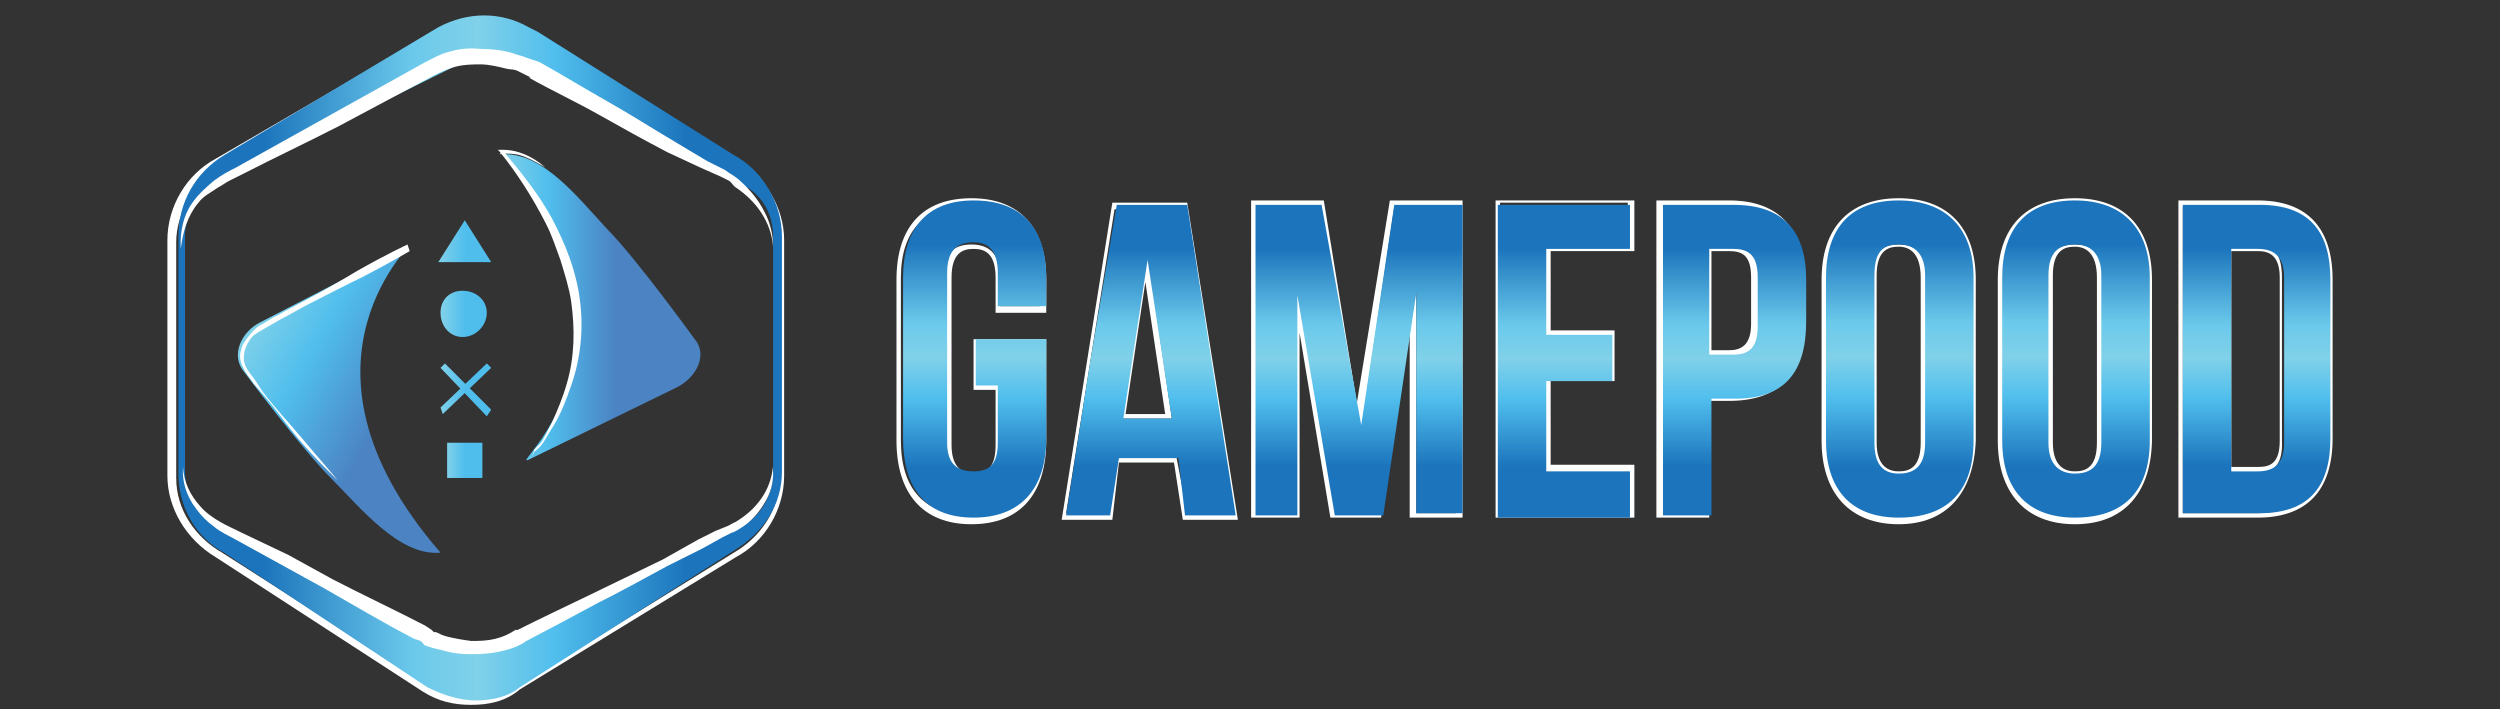 <svg width="1135" height="322" viewBox="0 0 1135 322" fill="none" xmlns="http://www.w3.org/2000/svg">
<rect x="0" y="0" width="1135" height="322" fill="#333333" stroke="none"/>
<path d="M214 320C205.954 320 199.152 318.472 192 314.001L98 253.008C84.589 244.959 76 230.769 76 216.013V109.025C76 93.822 84.589 79.185 98 72.03L196 15.037C209.411 6.988 225.695 6.988 240 15.037L244 16.037L334 72.03C347.411 80.079 356 94.269 356 109.025V216.013C356 231.216 347.411 245.853 334 253.008L236 313.001C229.742 318.367 222.046 320 214 320ZM219 13.037C211.848 13.037 204.258 14.459 198 18.036L101 76.029C88.483 83.184 80 96.163 80 110.025V217.012C80 231.322 88.483 243.854 101 251.008L195 311.001C201.258 314.578 207.848 317 215 317C222.152 317 229.742 314.578 236 311.001L333 251.008C345.517 243.854 354 230.875 354 217.012V110.025C354 95.716 345.517 83.184 333 76.029L242 20.036L238 18.036C231.742 14.459 226.152 13.037 219 13.037Z" fill="white"/>
<path d="M216 318C208.848 318 201.152 315.581 194 312.007L102 251.079C88.589 243.932 81 229.862 81 215.121V107.248C81 92.061 88.589 78.333 102 70.292L199 12.36C212.411 5.213 227.483 5.213 240 12.36L244 14.358L333 70.292C346.411 77.439 355 92.507 355 107.248V214.122C355 229.31 346.411 242.04 333 250.08L236 312.007C230.636 316.474 223.152 318 216 318ZM220 26.344C215.53 26.344 210.47 27.659 206 30.339L97 84.276C88.954 88.743 84 98.315 84 107.248V214.122C84 223.95 88.954 233.627 97 238.094L202 292.031C210.046 296.498 218.954 296.603 227 293.029L229 292.031L338 238.094C346.046 233.627 351 223.95 351 214.122V107.248C351 97.421 346.046 88.743 338 84.276L231 29.34C227.424 27.553 223.576 26.344 220 26.344Z" fill="url(#paint0_linear_28_126)"/>
<path d="M239.905 208.743L307.364 175.811C316.233 171.348 321.508 160.997 315.3 153.856C315.3 153.856 288.922 117.347 275.618 103.958C262.314 89.677 246.626 69.135 228 70.028C301.616 159.289 230.148 213.206 239.905 208.743Z" fill="url(#paint1_linear_28_126)"/>
<path d="M184.057 112.354L118.291 146.243C109.382 150.701 104.974 161.039 110.319 168.171C110.319 168.171 136.814 203.638 150.177 217.011C163.541 230.383 181.291 252.682 200 250.899C123.384 162.639 192.966 107.005 184.057 112.354Z" fill="url(#paint2_linear_28_126)"/>
<path d="M210 153C215.925 153 221 147.928 221 142C221 136.072 215.925 132 210 132C204.075 132 200 136.072 200 142C200 147.928 204.075 153 210 153Z" fill="url(#paint3_linear_28_126)"/>
<path d="M223 119H199L211 100L223 119Z" fill="url(#paint4_linear_28_126)"/>
<path d="M223 186L221 189L200 167L202 165L223 186Z" fill="url(#paint5_linear_28_126)"/>
<path d="M201 188L200 185L221 165L223 167L201 188Z" fill="url(#paint6_linear_28_126)"/>
<path d="M219 201H203V217H219V201Z" fill="url(#paint7_linear_28_126)"/>
<path d="M441 238C418.648 238 407 223.703 407 200V127C407 102.85 419.095 90 441 90C462.904 90 475 103.297 475 127V142H452V126C452 114.372 446.47 113 442 113C437.529 113 432 114.372 432 126V202C432 210.944 435.741 215 442 215C449.152 215 452 210.944 452 202V177H442V154H475V200C475 224.15 463.351 238 441 238ZM441 93C420.436 93 409 104.086 409 126V200C409 222.361 419.989 234 441 234C461.563 234 473 221.914 473 200V157H444V174H454V202C454 211.839 449.94 217 441 217C432.059 217 428 211.839 428 202V126C428 116.161 432.059 111 441 111C449.94 111 454 116.161 454 126V139H472V127C472.447 104.639 461.563 93 441 93Z" fill="white"/>
<path d="M562 236H537L533 210H508L505 236H482L505 92H539L562 236ZM539 233H558L536 95H506L484 233H502L505 207H534L539 233ZM532 190H507L520 108L532 190ZM511 188H529L520 128L511 188Z" fill="white"/>
<path d="M664 235H640V151L627 235H604L590 151V235H568V91H601L616 183L631 91H664V235V235ZM643 233H661V94H633L617 202L599 94H571V232H588V134H591L608 232H626L641 132H643V233Z" fill="white"/>
<path d="M742 235H679V91H742V114H704V150H733V173H704V211H742V235ZM681 233H739V215H701V171H731V153H701V110H739V92H681V233Z" fill="white"/>
<path d="M777 235H752V91H785C807.351 91 819 103.297 819 127V146C819 170.15 807.798 182 785 182H776V235H777ZM755 233H774V179H786C807.457 179 818 167.914 818 146V127C818 104.639 807.01 94 786 94H755V233V233ZM786 162H775V111H786C794.94 111 799 115.267 799 126V147C799 156.839 794.046 162 786 162ZM777 159H785C790.364 159 795 156.839 795 147V126C795 116.161 791.258 114 785 114H777V159Z" fill="white"/>
<path d="M862 238C839.648 238 827 223.703 827 200V127C827 103.744 839.201 90 862 90C884.351 90 897 103.297 897 127V200C896.105 223.703 883.904 238 862 238ZM862 93C841.436 93 830 104.981 830 126V200C830 222.361 841.883 234 862 234C882.563 234 894 221.019 894 200V127C894 104.639 882.116 93 862 93ZM862 217C853.059 217 848 211.839 848 202V126C848 116.161 853.059 111 862 111C870.94 111 875 116.161 875 126V202C874.105 211.392 870.046 217 862 217ZM862 112C857.529 112 852 113.372 852 125V201C852 212.628 858.423 214 862 214C866.47 214 872 212.628 872 201V126C872 114.372 866.47 112 862 112Z" fill="white"/>
<path d="M942 238C919.648 238 907 223.703 907 200V127C907 103.744 919.201 90 942 90C964.351 90 977 103.297 977 127V200C976.552 223.703 964.351 238 942 238ZM942 93C921.436 93 910 104.981 910 126V200C910 222.361 921.883 234 942 234C962.563 234 974 221.019 974 200V127C974.447 104.639 962.563 93 942 93ZM942 217C933.059 217 928 211.839 928 202V126C928 116.161 933.059 111 942 111C950.94 111 955 116.161 955 126V202C954.105 211.392 950.94 217 942 217ZM942 112C937.529 112 932 113.372 932 125V201C932 212.628 938.423 214 942 214C946.47 214 952 212.628 952 201V126C952 114.372 946.47 112 942 112Z" fill="white"/>
<path d="M1025 235H989V91H1025C1047.35 91 1059 103.297 1059 127V199C1059 223.15 1046.9 235 1025 235ZM991 233H1024C1045.46 233 1056 220.914 1056 199V127C1056 104.639 1045.01 94 1024 94H991V233ZM1024 215H1010V111H1024C1032.94 111 1036 116.161 1036 126V200C1036.45 210.286 1032.94 215 1024 215ZM1013 212H1025C1030.36 212 1035 210.733 1035 200V126C1035 115.267 1029.47 114 1025 114H1013V212Z" fill="white"/>
<path d="M444 154H475V199C475 222.256 463.01 235 442 235C419.649 235 410 220.914 410 199V126C410 103.639 420.99 91 442 91C464.351 91 475 104.086 475 126V139H453V124C453 114.161 449.152 110 442 110C434.848 110 430 113.267 430 124V201C430 210.839 434.848 214 442 214C449.152 214 453 210.839 453 201V175H443V154H444Z" fill="url(#paint8_linear_28_126)"/>
<path d="M561 234H538L535 208H508L504 234H484L495 164L507 93H539L561 234ZM510 190H532L521 118L510 190Z" fill="url(#paint9_linear_28_126)"/>
<path d="M618 193L633 93H664V233H643V133L628 234H606L589 134V234H570V93H600L618 193Z" fill="url(#paint10_linear_28_126)"/>
<path d="M702 152H732V173H702V214H740V235H680V93H740V113H702V152Z" fill="url(#paint11_linear_28_126)"/>
<path d="M820 127V146C820 169.256 809.904 181 788 181H777V234H755V93H787C809.351 93 820 104.639 820 127ZM776 113V161H787C794.152 161 798 157.839 798 148V126C798 116.161 794.152 113 787 113H776V113Z" fill="url(#paint12_linear_28_126)"/>
<path d="M829 126C829 103.639 840.096 91 862 91C883.904 91 896 104.086 896 126V200C896 223.256 883.904 235 862 235C840.096 235 829 221.914 829 200V126ZM851 201C851 210.839 854.848 215 862 215C869.152 215 874 211.733 874 201V125C874 115.161 869.152 111 862 111C854.848 111 851 114.267 851 125V201Z" fill="url(#paint13_linear_28_126)"/>
<path d="M909 126C909 103.639 920.096 91 942 91C963.904 91 976 104.086 976 126V200C976 223.256 963.904 235 942 235C920.096 235 909 221.914 909 200V126ZM930 201C930 210.839 934.848 215 942 215C949.152 215 954 211.733 954 201V125C954 115.161 949.152 111 942 111C934.848 111 930 114.267 930 125V201Z" fill="url(#paint14_linear_28_126)"/>
<path d="M991 93H1026C1048.35 93 1058 105.086 1058 127V199C1058 221.361 1047.9 233 1026 233H991V93ZM1013 113V214H1025C1032.15 214 1037 210.839 1037 201V126C1037 116.161 1032.15 113 1025 113H1013Z" fill="url(#paint15_linear_28_126)"/>
<path d="M350.881 212C351.327 217.367 350.563 222.081 347.883 227C345.202 231.919 341.251 236.869 335.891 240C334.551 240.894 333.234 241.553 331.893 242L327.896 244L318.902 249L302.913 257C292.192 262.814 281.656 268.633 270.935 274C260.213 279.814 250.124 285.186 238.956 291V291C235.382 293.683 230.432 295.106 225.965 296C221.498 296.894 217.441 297 212.974 297C208.507 297 204.45 296.342 199.983 295C197.749 294.553 195.221 293.894 192.987 293C192.541 293 192.435 292.447 191.988 292V292L190.989 291L187.991 290C174.142 282.844 160.42 274.603 147.018 267L127.032 256L107.046 245C103.918 243.211 100.179 241.683 97.052 239C93.925 236.764 91.291 234.131 89.058 231C84.59 225.186 82.615 218.708 83.062 212C83.508 218.708 86.142 224.633 91.056 230C93.29 232.683 96.923 235.211 100.05 237C103.177 238.789 106.47 240.211 110.043 242L131.029 252L151.016 263C164.864 270.156 179.139 276.844 192.987 284L195.985 286V286L196.985 287C197.431 287 197.537 287 197.984 287C199.771 287.894 201.194 288.553 202.981 289C206.554 289.894 210.399 290.553 213.973 291C217.994 291 221.392 290.894 224.966 290C228.54 289.106 231.279 287.789 233.96 286H234.959V286C245.68 280.633 256.769 275.367 267.937 270C279.105 264.633 289.746 259.367 300.914 254L316.904 245L324.898 241L329.895 239C331.235 238.553 332.552 237.447 333.892 237C343.72 231.186 349.987 222.286 350.881 212Z" fill="white"/>
<path d="M82.074 113C81.627 105.417 83.156 97.302 88.072 91.057C90.307 87.935 93.941 84.757 97.07 82.081C100.645 79.404 103.492 77.881 107.067 76.096C121.368 68.067 135.754 60.188 150.055 52.159C164.356 44.13 178.742 36.25 193.043 28.221C196.619 26.437 200.571 24.127 205.04 23.234C209.509 21.896 214.12 21.791 219.036 22.237C223.505 22.237 229.01 22.894 233.032 24.232C235.267 25.124 237.243 25.334 239.031 26.227L245.029 28.221C255.308 34.02 265.742 40.376 276.021 46.175C286.299 51.973 296.18 58.329 306.012 64.128L321.008 73.104L329.006 77.094C330.347 77.986 331.111 78.642 332.005 79.089C333.346 79.981 335.11 81.189 336.004 82.081C340.473 86.095 344.32 90.692 347.001 96.044C349.683 100.951 351 106.65 351 112.003C350.106 100.851 343.39 91.318 334.005 85.073C332.664 84.181 332.346 82.973 331.006 82.081L327.007 80.086L318.009 76.096L303.013 69.115C292.734 63.762 282.3 57.958 272.022 52.159C261.743 46.36 250.309 41.002 240.03 35.203H241.03L235.032 32.211C233.244 31.319 231.821 31.66 230.033 31.214C226.458 30.322 222.059 29.219 218.037 29.219C214.461 29.219 210.615 29.324 207.04 30.216C203.464 31.108 200.618 32.422 197.042 34.206C182.741 41.789 168.355 49.563 154.054 57.146C139.306 64.729 124.814 71.506 110.066 79.089L104.068 82.081C102.28 82.973 100.857 84.181 99.069 85.073C95.941 87.303 92.306 88.932 90.072 92.055C85.156 97.853 82.968 105.417 82.074 113Z" fill="white"/>
<path d="M247.563 76C244.496 74.211 241.266 72.342 237.761 71C234.256 69.658 230.485 69.553 226.98 70L227.96 68C236.285 77.839 244.369 87.819 250.503 99C256.637 110.628 261.492 122.583 263.244 136C264.997 148.969 263.705 162.478 259.324 175C257.133 181.261 254.988 187.186 251.483 193C249.73 195.683 248.335 198.317 246.582 201C245.706 202.342 243.976 204.106 242.662 205L241.682 207C241.244 207.447 241.682 206.553 241.682 207C241.682 207.447 241.244 207 241.682 207C241.682 207 241.682 207.553 241.682 208C241.682 208 242.12 208 241.682 208V207C241.682 206.553 241.682 207 241.682 207L242.662 204L245.602 201C247.355 198.317 248.75 195.131 250.503 192C253.132 186.186 255.611 180.261 257.364 174C260.869 161.925 261.076 149.522 259.324 137C258.448 130.739 256.176 123.814 254.423 118C252.233 112.186 250.629 106.814 247.563 101C241.867 89.819 234.867 78.839 226.98 69L226 68H227.96C235.409 68 241.867 71.081 247.563 76Z" fill="white"/>
<path d="M186 114C186 114 177.904 118.844 164.124 126C157.456 129.131 149.149 133.528 140.259 138C135.814 140.236 131.777 142.764 127.332 145C125.11 146.342 122.594 147.658 120.372 149C118.149 150.342 116.184 151.211 114.406 153C111.294 156.578 109.644 161.975 111.422 166C112.311 168.236 114.066 170.211 115.4 172C116.733 173.789 118.044 176.211 119.377 178C125.156 185.603 131.392 192.186 136.282 198C141.171 203.814 145.102 208.422 148.214 212C151.326 215.578 153.186 218 153.186 218C153.186 218 151.326 216.131 148.214 213C145.102 209.869 140.177 204.814 135.287 199C130.398 193.186 125.6 186.156 119.377 179C118.044 177.211 115.739 175.236 114.406 173C113.072 171.211 111.762 169.683 110.428 167C109.095 164.317 108.545 161.683 109.434 159C109.878 156.317 111.633 154.236 113.411 152C115.189 149.764 117.155 147.894 119.377 147C121.6 145.658 124.115 143.894 126.338 143C130.783 140.317 135.264 138.236 139.265 136C147.71 131.528 155.468 127.025 162.135 123C175.47 115.397 185.006 111 185.006 111L186 114Z" fill="white"/>
<defs>
<linearGradient id="paint0_linear_28_126" x1="81.381" y1="162.497" x2="355.25" y2="162.497" gradientUnits="userSpaceOnUse">
<stop offset="0.14" stop-color="#1C75BC"/>
<stop offset="0.387" stop-color="#6BC9EB"/>
<stop offset="0.495" stop-color="#80D1E9"/>
<stop offset="0.624" stop-color="#50BEED"/>
<stop offset="0.839" stop-color="#1C75BC"/>
</linearGradient>
<linearGradient id="paint1_linear_28_126" x1="227.311" y1="139.471" x2="316.915" y2="139.471" gradientUnits="userSpaceOnUse">
<stop stop-color="#80D1E9"/>
<stop offset="0.242" stop-color="#50BEED"/>
<stop offset="0.581" stop-color="#4B83C3"/>
</linearGradient>
<linearGradient id="paint2_linear_28_126" x1="117.354" y1="140.605" x2="226.855" y2="203.623" gradientUnits="userSpaceOnUse">
<stop stop-color="#80D1E9"/>
<stop offset="0.242" stop-color="#50BEED"/>
<stop offset="0.581" stop-color="#4B83C3"/>
</linearGradient>
<linearGradient id="paint3_linear_28_126" x1="200.738" y1="142.666" x2="221.295" y2="142.666" gradientUnits="userSpaceOnUse">
<stop stop-color="#80D1E9"/>
<stop offset="0.29" stop-color="#64C6EB"/>
<stop offset="0.5" stop-color="#50BEED"/>
</linearGradient>
<linearGradient id="paint4_linear_28_126" x1="199.217" y1="109.513" x2="223.376" y2="109.513" gradientUnits="userSpaceOnUse">
<stop stop-color="#80D1E9"/>
<stop offset="0.29" stop-color="#64C6EB"/>
<stop offset="0.5" stop-color="#50BEED"/>
</linearGradient>
<linearGradient id="paint5_linear_28_126" x1="200.204" y1="176.883" x2="223.056" y2="176.883" gradientUnits="userSpaceOnUse">
<stop stop-color="#80D1E9"/>
<stop offset="0.29" stop-color="#64C6EB"/>
<stop offset="0.5" stop-color="#50BEED"/>
</linearGradient>
<linearGradient id="paint6_linear_28_126" x1="199.54" y1="176.387" x2="223.182" y2="176.387" gradientUnits="userSpaceOnUse">
<stop stop-color="#80D1E9"/>
<stop offset="0.29" stop-color="#64C6EB"/>
<stop offset="0.5" stop-color="#50BEED"/>
</linearGradient>
<linearGradient id="paint7_linear_28_126" x1="202.949" y1="209.049" x2="219.211" y2="209.049" gradientUnits="userSpaceOnUse">
<stop stop-color="#80D1E9"/>
<stop offset="0.29" stop-color="#64C6EB"/>
<stop offset="0.5" stop-color="#50BEED"/>
</linearGradient>
<linearGradient id="paint8_linear_28_126" x1="442.474" y1="90.735" x2="442.474" y2="235.275" gradientUnits="userSpaceOnUse">
<stop offset="0.14" stop-color="#1C75BC"/>
<stop offset="0.387" stop-color="#6BC9EB"/>
<stop offset="0.495" stop-color="#80D1E9"/>
<stop offset="0.624" stop-color="#50BEED"/>
<stop offset="0.839" stop-color="#1C75BC"/>
</linearGradient>
<linearGradient id="paint9_linear_28_126" x1="522.451" y1="93.166" x2="522.451" y2="234.187" gradientUnits="userSpaceOnUse">
<stop offset="0.14" stop-color="#1C75BC"/>
<stop offset="0.387" stop-color="#6BC9EB"/>
<stop offset="0.495" stop-color="#80D1E9"/>
<stop offset="0.624" stop-color="#50BEED"/>
<stop offset="0.839" stop-color="#1C75BC"/>
</linearGradient>
<linearGradient id="paint10_linear_28_126" x1="617.243" y1="93.166" x2="617.243" y2="234.187" gradientUnits="userSpaceOnUse">
<stop offset="0.14" stop-color="#1C75BC"/>
<stop offset="0.387" stop-color="#6BC9EB"/>
<stop offset="0.495" stop-color="#80D1E9"/>
<stop offset="0.624" stop-color="#50BEED"/>
<stop offset="0.839" stop-color="#1C75BC"/>
</linearGradient>
<linearGradient id="paint11_linear_28_126" x1="710.111" y1="93.166" x2="710.111" y2="234.294" gradientUnits="userSpaceOnUse">
<stop offset="0.14" stop-color="#1C75BC"/>
<stop offset="0.387" stop-color="#6BC9EB"/>
<stop offset="0.495" stop-color="#80D1E9"/>
<stop offset="0.624" stop-color="#50BEED"/>
<stop offset="0.839" stop-color="#1C75BC"/>
</linearGradient>
<linearGradient id="paint12_linear_28_126" x1="787.394" y1="93.166" x2="787.394" y2="234.187" gradientUnits="userSpaceOnUse">
<stop offset="0.14" stop-color="#1C75BC"/>
<stop offset="0.387" stop-color="#6BC9EB"/>
<stop offset="0.495" stop-color="#80D1E9"/>
<stop offset="0.624" stop-color="#50BEED"/>
<stop offset="0.839" stop-color="#1C75BC"/>
</linearGradient>
<linearGradient id="paint13_linear_28_126" x1="862.859" y1="90.736" x2="862.859" y2="234.828" gradientUnits="userSpaceOnUse">
<stop offset="0.14" stop-color="#1C75BC"/>
<stop offset="0.387" stop-color="#6BC9EB"/>
<stop offset="0.495" stop-color="#80D1E9"/>
<stop offset="0.624" stop-color="#50BEED"/>
<stop offset="0.839" stop-color="#1C75BC"/>
</linearGradient>
<linearGradient id="paint14_linear_28_126" x1="942.617" y1="90.736" x2="942.617" y2="234.828" gradientUnits="userSpaceOnUse">
<stop offset="0.14" stop-color="#1C75BC"/>
<stop offset="0.387" stop-color="#6BC9EB"/>
<stop offset="0.495" stop-color="#80D1E9"/>
<stop offset="0.624" stop-color="#50BEED"/>
<stop offset="0.839" stop-color="#1C75BC"/>
</linearGradient>
<linearGradient id="paint15_linear_28_126" x1="1024.8" y1="93.165" x2="1024.8" y2="233.631" gradientUnits="userSpaceOnUse">
<stop offset="0.14" stop-color="#1C75BC"/>
<stop offset="0.387" stop-color="#6BC9EB"/>
<stop offset="0.495" stop-color="#80D1E9"/>
<stop offset="0.624" stop-color="#50BEED"/>
<stop offset="0.839" stop-color="#1C75BC"/>
</linearGradient>
</defs>
</svg>
